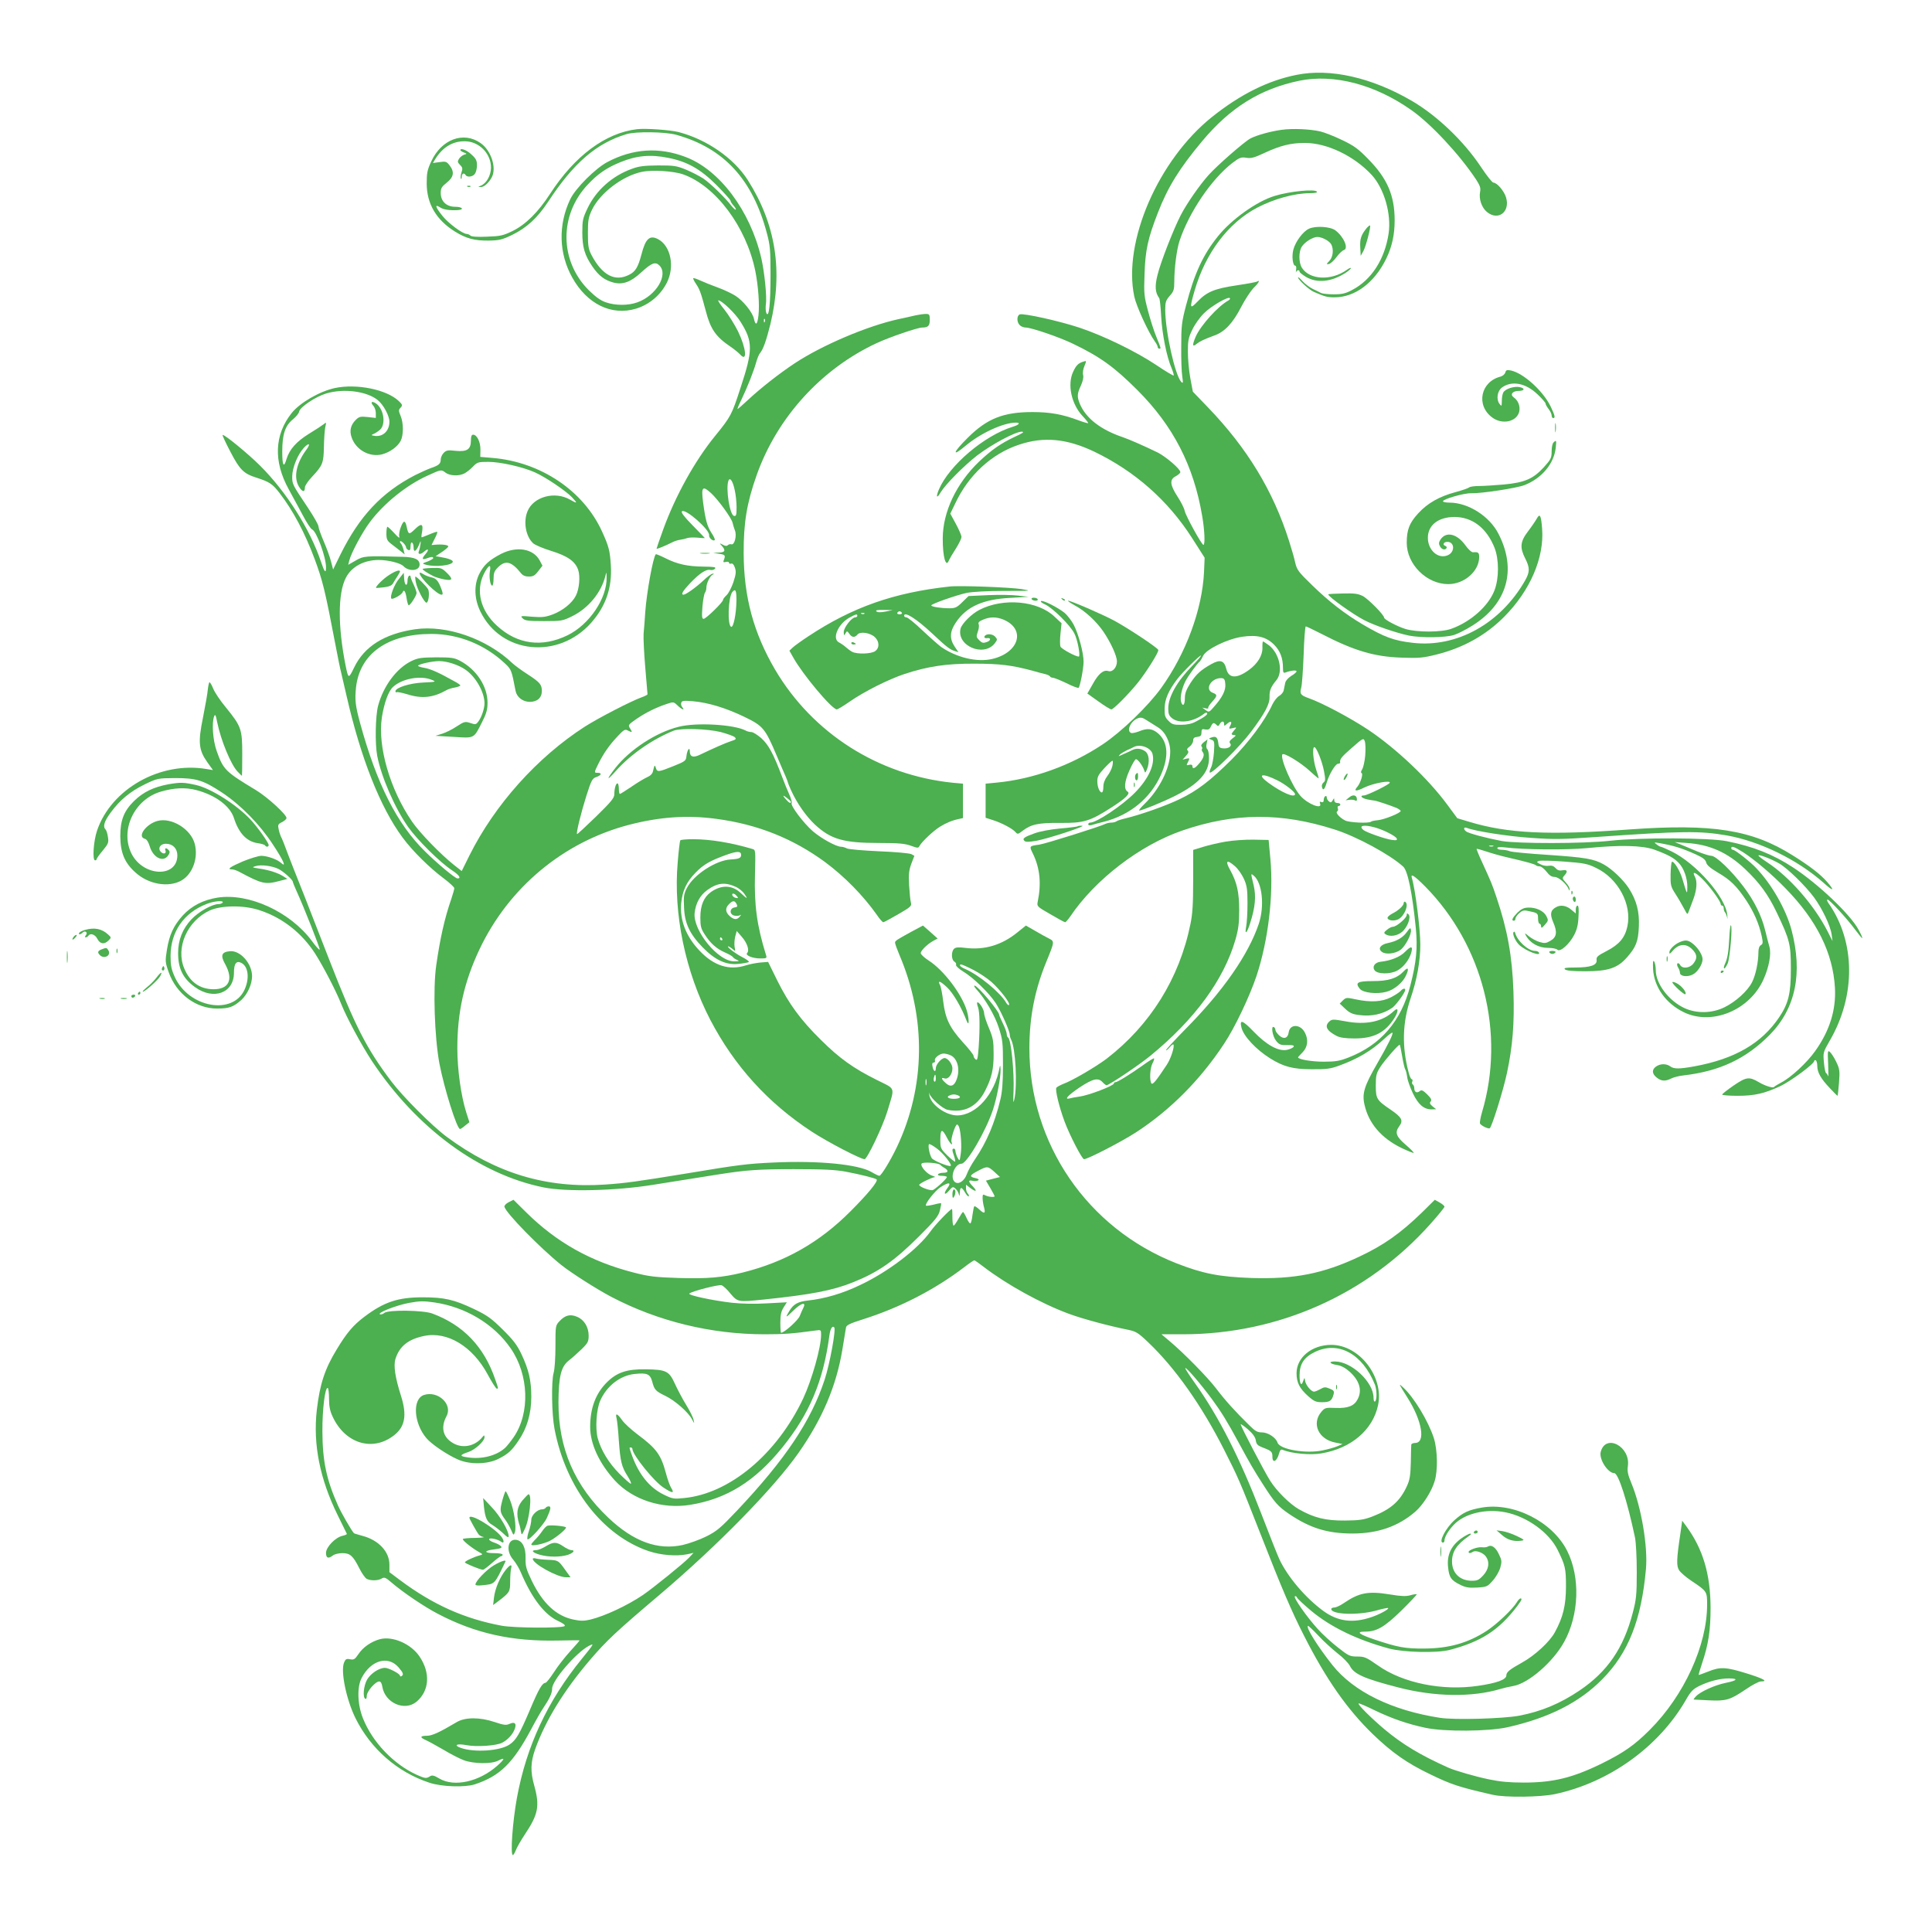 <?xml version="1.0" standalone="no"?>
<!DOCTYPE svg PUBLIC "-//W3C//DTD SVG 20010904//EN"
 "http://www.w3.org/TR/2001/REC-SVG-20010904/DTD/svg10.dtd">
<svg version="1.0" xmlns="http://www.w3.org/2000/svg"
 width="1280pt" height="1280pt" viewBox="0 0 1280 1280"
 preserveAspectRatio="xMidYMid meet">
<g transform="translate(0,1280) scale(0.1,-0.1)"
fill="#4caf50" stroke="none">
<path d="M8590 12304 c-190 -38 -372 -129 -559 -278 -357 -285 -593 -828 -516
-1191 14 -64 90 -231 136 -297 11 -14 19 -31 19 -37 0 -6 5 -11 10 -11 13 0
14 -2 -18 76 -16 38 -41 116 -56 174 -26 97 -28 115 -23 245 5 158 22 235 88
405 67 172 142 293 293 474 186 223 385 347 644 401 228 47 501 -24 742 -194
130 -91 318 -293 428 -458 28 -43 33 -59 28 -84 -9 -47 10 -104 45 -133 74
-62 156 0 127 96 -13 43 -60 98 -84 98 -7 0 -44 46 -81 102 -114 172 -291 341
-458 439 -267 156 -543 218 -765 173z"/>
<path d="M4220 11944 c-209 -25 -412 -176 -576 -429 -78 -120 -161 -203 -249
-246 -62 -30 -80 -34 -168 -37 -63 -3 -103 0 -110 7 -6 6 -17 11 -24 11 -28 0
-123 71 -162 120 -46 58 -53 80 -17 57 23 -16 65 -22 119 -19 45 3 31 22 -17
22 -58 0 -96 36 -96 91 0 32 6 42 40 69 47 37 52 72 18 115 -19 25 -26 27 -66
21 l-44 -6 17 28 c49 77 113 116 192 116 96 1 177 -81 176 -176 -1 -51 -30
-103 -67 -118 -21 -9 -21 -9 0 -9 21 -1 53 28 73 66 32 63 -6 177 -75 225
-113 80 -260 25 -327 -122 -26 -55 -30 -77 -30 -145 0 -134 63 -242 187 -319
74 -46 129 -61 222 -60 72 1 91 6 156 37 98 48 168 112 240 221 168 256 319
387 518 447 61 19 258 16 330 -4 316 -88 507 -296 601 -653 21 -77 24 -113 24
-269 0 -197 -10 -292 -27 -261 -5 10 -7 37 -4 60 8 48 -9 212 -30 305 -73 314
-276 586 -502 671 -175 67 -348 56 -517 -33 -80 -42 -212 -174 -247 -247 -81
-170 -76 -360 14 -520 98 -175 260 -254 422 -205 88 27 162 89 204 172 54 106
26 245 -59 289 -55 28 -82 3 -109 -101 -22 -84 -40 -115 -81 -135 -94 -49
-179 -4 -250 130 -20 39 -24 59 -24 145 0 89 4 106 28 157 54 110 201 222 328
249 68 15 211 6 274 -16 216 -76 419 -347 479 -640 20 -100 29 -225 21 -295
-7 -62 -19 -71 -30 -22 -9 43 -72 120 -122 152 -25 16 -78 41 -117 55 -39 14
-91 35 -115 46 -24 11 -45 18 -48 16 -2 -3 6 -20 19 -39 24 -35 33 -62 64
-178 31 -120 66 -171 164 -237 25 -17 53 -40 64 -52 49 -54 40 42 -15 155 -22
44 -62 108 -89 142 -28 34 -46 62 -41 62 23 0 114 -87 148 -143 82 -131 82
-186 -1 -437 -58 -179 -64 -190 -168 -318 -134 -164 -263 -397 -343 -617 -25
-69 -45 -127 -45 -130 0 -5 56 18 102 41 14 8 39 16 55 18 15 2 36 7 46 11 10
4 40 5 67 3 28 -3 50 -4 50 -3 0 1 -37 39 -81 84 -56 57 -78 86 -71 93 22 22
186 -123 180 -158 -3 -17 27 -43 37 -32 4 3 -6 25 -21 47 -29 45 -40 84 -56
204 -13 102 -4 112 54 59 48 -45 136 -166 142 -197 2 -11 9 -33 15 -49 14 -35
-3 -100 -24 -92 -7 2 -17 0 -23 -6 -7 -7 -17 -6 -33 3 -23 12 -24 11 -6 -8 26
-30 21 -43 -20 -44 l-38 -2 40 -6 c40 -6 43 -10 30 -43 -5 -13 -2 -15 14 -11
12 3 21 1 21 -6 0 -5 6 -8 14 -5 9 3 18 -6 25 -27 9 -27 7 -43 -10 -96 -12
-35 -32 -74 -45 -86 -13 -12 -24 -26 -24 -32 0 -15 -113 -125 -128 -125 -12 0
-13 15 -8 83 4 45 12 86 17 91 5 6 9 21 9 33 0 29 25 79 42 86 10 4 10 6 0 6
-7 1 -36 -20 -63 -46 -48 -45 -115 -93 -131 -93 -19 0 -4 25 44 76 62 65 107
95 134 88 11 -3 25 1 31 8 9 11 -5 13 -75 14 -106 1 -175 16 -254 56 -32 16
-61 28 -63 26 -18 -17 -61 -255 -70 -383 -3 -49 -8 -114 -11 -143 -2 -29 3
-130 11 -224 8 -95 15 -175 15 -178 0 -3 -17 -12 -37 -19 -70 -25 -287 -137
-378 -195 -317 -204 -598 -519 -765 -854 l-51 -103 -52 41 c-88 70 -225 211
-276 285 -147 214 -230 499 -201 692 15 95 43 173 73 201 59 56 184 79 257 48
32 -13 30 -14 -56 -18 -90 -4 -184 -34 -184 -58 0 -6 4 -9 8 -6 5 3 37 -4 71
-14 98 -31 172 -22 262 29 9 5 33 13 53 16 20 4 36 10 36 14 0 3 -19 17 -43
29 -101 57 -155 80 -194 87 -24 4 -43 10 -43 14 0 10 93 31 139 31 55 0 132
-26 178 -59 68 -49 123 -149 123 -221 0 -34 -20 -93 -40 -119 -16 -22 -20 -23
-54 -11 -34 11 -40 10 -89 -22 -28 -19 -72 -41 -97 -49 l-45 -14 120 -7 c140
-9 133 -13 189 98 29 57 36 83 36 129 0 108 -73 219 -182 277 -38 20 -57 23
-158 23 -101 -1 -121 -4 -165 -25 -98 -48 -185 -165 -220 -296 -18 -68 -21
-251 -6 -331 27 -140 117 -347 205 -472 62 -87 210 -234 292 -288 47 -31 61
-53 35 -53 -15 0 -134 99 -214 178 -186 182 -320 446 -430 847 -33 121 -37
157 -28 243 26 222 210 352 499 352 180 0 354 -70 488 -196 42 -40 43 -42 70
-182 8 -41 48 -72 94 -72 50 0 80 27 80 73 -1 42 -12 56 -95 110 -39 25 -84
58 -100 73 -171 163 -437 255 -645 225 -203 -30 -337 -114 -404 -254 -37 -76
-38 -75 -56 12 -52 260 -52 479 1 582 37 74 120 119 218 119 62 0 144 -20 164
-41 36 -38 107 -32 107 10 0 35 -31 50 -115 52 -240 7 -257 6 -309 -25 l-49
-28 7 28 c12 49 85 186 136 254 92 124 243 246 383 309 89 41 91 41 118 20 29
-22 89 -25 127 -5 15 8 40 28 56 45 28 29 34 31 102 31 79 0 230 -34 309 -70
71 -32 204 -122 244 -164 39 -41 37 -45 -11 -17 -101 59 -243 21 -283 -76 -29
-69 -12 -167 37 -212 11 -11 65 -34 120 -51 110 -34 160 -70 179 -127 14 -43
7 -126 -16 -170 -24 -48 -86 -98 -151 -123 -51 -19 -71 -21 -139 -16 -77 7
-79 6 -62 -11 15 -15 36 -18 140 -18 118 0 124 1 189 33 107 53 192 157 219
267 7 29 7 28 8 -10 3 -139 -114 -313 -259 -384 -169 -82 -332 -61 -467 63
-109 99 -143 232 -87 344 30 59 49 69 40 19 -7 -38 2 -97 15 -97 5 0 9 21 9
46 0 37 5 51 29 75 50 50 90 40 153 -39 12 -15 29 -22 52 -22 28 0 40 7 62 36
l28 36 -19 36 c-43 77 -150 95 -254 43 -81 -42 -116 -74 -147 -136 -35 -73
-32 -163 9 -247 137 -281 515 -319 733 -75 98 111 140 233 131 381 -6 97 -13
125 -58 224 -123 271 -407 461 -725 488 l-82 7 1 47 c1 51 -23 100 -48 100
-11 0 -15 -11 -15 -38 0 -59 -25 -76 -100 -69 -52 6 -63 4 -80 -13 -11 -11
-20 -31 -20 -44 0 -28 -12 -39 -65 -57 -22 -8 -69 -29 -105 -47 -222 -115
-369 -272 -495 -527 l-48 -98 -14 53 c-7 29 -29 89 -48 133 -19 44 -35 89 -35
99 0 11 -31 65 -68 121 -107 160 -106 158 -106 212 1 58 37 145 78 189 35 37
46 26 14 -16 -65 -88 -84 -180 -48 -241 23 -38 40 -41 40 -6 0 11 22 44 49 72
69 74 75 89 77 197 1 52 5 111 9 130 8 34 7 34 -11 19 -10 -8 -54 -37 -97 -63
-84 -52 -129 -103 -149 -168 -18 -61 -28 -44 -28 50 0 114 19 172 71 214 21
17 39 40 41 51 4 29 109 99 179 120 116 35 270 15 342 -44 38 -31 77 -104 77
-143 0 -60 -42 -101 -96 -94 -26 4 -27 5 -9 13 11 4 30 17 43 28 41 38 24 142
-30 176 -26 16 -35 6 -15 -17 10 -10 17 -33 17 -50 l0 -31 -54 6 c-49 5 -57 3
-80 -20 -33 -33 -42 -72 -26 -116 29 -83 120 -132 202 -111 52 14 103 51 123
90 19 38 19 118 -1 165 -14 34 -14 39 0 54 14 16 13 20 -12 44 -80 76 -278
117 -424 86 -101 -22 -231 -97 -286 -166 -114 -144 -121 -319 -20 -503 23 -41
63 -117 91 -168 27 -52 56 -96 64 -99 30 -12 93 -183 93 -252 0 -44 -11 -31
-34 39 -72 214 -229 462 -403 635 -78 78 -240 211 -248 203 -3 -2 21 -53 52
-112 62 -119 87 -144 173 -171 86 -28 106 -41 154 -104 87 -113 165 -259 230
-433 54 -146 69 -205 140 -578 14 -74 30 -153 36 -175 5 -22 21 -92 36 -155
94 -413 224 -741 372 -940 65 -88 179 -201 275 -272 37 -28 67 -56 67 -63 0
-6 -9 -38 -20 -71 -44 -126 -74 -259 -100 -441 -22 -154 -11 -474 21 -648 32
-167 116 -435 137 -435 4 0 19 10 34 23 l28 22 -21 65 c-35 112 -59 284 -59
425 0 240 45 440 147 656 194 409 555 710 989 824 204 53 386 66 579 40 273
-36 508 -130 722 -287 129 -96 251 -220 343 -350 18 -27 37 -48 42 -48 5 0 49
24 99 53 83 48 90 54 84 77 -4 14 -9 66 -12 115 -4 74 -1 99 15 143 l20 52
-20 11 c-11 6 -107 15 -214 19 -106 5 -202 13 -213 19 -11 6 -28 11 -38 11
-32 0 -131 54 -188 103 -61 53 -150 171 -140 186 3 6 -4 32 -16 58 -12 26 -33
77 -46 113 -60 159 -91 216 -141 261 -25 21 -53 39 -64 39 -11 0 -28 4 -38 10
-76 40 -325 55 -443 25 -150 -37 -324 -151 -420 -273 -62 -80 -60 -91 4 -19
97 109 241 209 382 266 46 18 222 13 312 -9 44 -12 86 -27 93 -34 12 -12 8
-16 -24 -26 -37 -12 -121 -49 -208 -91 -44 -21 -66 -13 -66 24 0 33 -18 7 -22
-32 -3 -31 -7 -35 -87 -67 -100 -40 -107 -41 -116 -11 -7 23 -9 19 -19 -23 -3
-16 -17 -30 -38 -39 -18 -8 -65 -36 -104 -63 -39 -26 -73 -48 -77 -48 -4 0 -7
16 -7 35 0 19 -4 35 -9 35 -11 0 -21 -35 -21 -73 0 -24 -23 -51 -122 -148 -67
-65 -123 -117 -125 -115 -7 6 27 143 62 254 33 103 39 115 66 124 33 11 39 28
9 28 -25 0 -25 0 6 63 35 69 72 122 127 180 39 42 48 47 65 38 31 -16 34 -14
17 12 -15 23 -14 25 42 64 62 42 126 74 200 99 45 15 46 15 72 -10 29 -28 52
-36 31 -11 -7 8 -10 22 -6 30 4 13 18 14 78 9 101 -9 216 -44 339 -103 124
-60 138 -76 213 -253 24 -56 44 -104 61 -142 8 -19 15 -37 15 -40 0 -3 10 -28
22 -54 40 -87 99 -170 157 -225 106 -98 189 -122 426 -122 129 0 170 -4 209
-18 48 -17 50 -17 59 0 15 27 92 100 135 126 40 25 81 42 125 51 l27 6 0 114
0 114 -67 6 c-493 50 -928 327 -1177 748 -143 244 -208 482 -209 773 -1 200
21 333 85 514 135 384 430 708 797 878 83 39 271 103 301 103 39 0 50 11 50
51 0 35 -3 39 -26 39 -14 0 -44 -4 -67 -9 -23 -6 -76 -17 -117 -26 -207 -46
-503 -172 -685 -292 -104 -69 -224 -163 -312 -245 -34 -32 -64 -58 -67 -58 -2
0 9 28 26 62 39 81 83 192 98 248 7 25 18 52 25 60 21 24 42 84 69 192 85 353
36 664 -151 957 -93 144 -270 267 -457 316 -55 14 -219 26 -276 19z m208 -190
c126 -25 213 -74 320 -181 50 -51 92 -97 92 -103 0 -6 9 -20 20 -32 11 -12 17
-24 15 -27 -3 -2 -15 8 -28 24 -39 52 -140 150 -187 182 -25 16 -76 43 -115
59 -63 26 -81 28 -185 28 -93 -1 -127 -5 -175 -23 -129 -47 -235 -141 -292
-260 -32 -67 -35 -81 -35 -160 0 -99 15 -151 67 -227 42 -61 80 -90 139 -106
62 -16 115 3 185 68 69 63 93 72 120 45 61 -61 -22 -200 -146 -244 -61 -22
-145 -22 -209 0 -35 12 -67 35 -115 82 -192 194 -195 495 -6 697 66 71 127
113 216 149 109 45 202 53 319 29z m639 -1086 c-3 -8 -6 -5 -6 6 -1 11 2 17 5
13 3 -3 4 -12 1 -19z m-199 -1116 c7 -30 12 -81 12 -113 0 -52 -3 -60 -17 -57
-28 5 -56 182 -37 233 10 26 29 -1 42 -63z m11 -734 c-1 -83 -19 -174 -34
-171 -27 6 -21 196 7 231 21 25 28 10 27 -60z m361 -1330 c0 -14 -12 -8 -31
14 -11 11 -19 23 -19 25 0 7 49 -32 50 -39z"/>
<path d="M8492 11940 c-74 -10 -164 -35 -207 -57 -40 -21 -220 -178 -279 -244
-59 -66 -143 -187 -183 -264 -47 -91 -133 -310 -154 -396 -19 -75 -16 -117 11
-154 4 -5 10 -60 13 -120 6 -115 36 -268 69 -344 10 -24 16 -46 14 -49 -3 -2
-54 28 -113 68 -136 91 -352 196 -511 249 -136 45 -371 97 -396 88 -20 -8 -21
-51 0 -71 8 -9 26 -16 39 -16 37 0 222 -63 315 -108 180 -87 272 -153 426
-307 237 -237 373 -501 429 -835 16 -92 20 -190 8 -190 -12 1 -117 192 -124
225 -3 17 -24 59 -47 94 -51 79 -55 114 -12 136 17 9 30 21 30 27 0 21 -95
102 -150 130 -95 46 -184 85 -230 101 -148 50 -246 126 -286 222 -19 46 -18
67 7 120 13 29 19 54 15 70 -4 14 0 41 9 61 14 35 14 35 -8 28 -33 -10 -48
-25 -68 -69 -38 -83 -11 -211 62 -290 22 -23 39 -45 39 -48 0 -3 -29 5 -64 18
-106 40 -190 55 -306 55 -192 0 -301 -43 -429 -171 -100 -99 -107 -131 -12
-51 99 83 250 152 331 152 34 0 22 -15 -22 -28 -187 -58 -419 -255 -487 -414
-22 -52 -15 -65 11 -20 32 53 153 175 240 243 98 75 255 159 297 159 20 -1 9
-9 -46 -34 -95 -45 -153 -86 -237 -165 -150 -144 -239 -332 -240 -506 -1 -124
21 -201 41 -147 4 9 24 44 45 76 21 33 38 68 38 79 0 10 -17 49 -37 86 l-37
68 32 66 c88 189 242 331 424 391 164 55 316 40 497 -46 270 -130 489 -323
649 -573 l83 -130 -4 -95 c-12 -248 -119 -538 -283 -767 -88 -122 -264 -292
-389 -375 -210 -140 -461 -230 -702 -253 l-73 -7 0 -113 0 -113 53 -17 c58
-19 127 -56 146 -79 12 -14 17 -13 45 9 58 44 104 54 248 53 159 -2 200 11
346 105 90 58 122 90 103 102 -26 15 -22 65 11 139 18 42 38 76 44 76 13 0 46
-45 55 -75 6 -18 7 -17 18 8 20 50 14 103 -14 121 -27 18 -57 20 -83 7 -9 -5
-30 -15 -47 -22 -16 -7 -34 -15 -40 -18 -5 -2 -3 2 5 10 8 8 29 20 45 28 17 7
38 17 47 22 43 22 114 -5 124 -47 17 -68 -26 -163 -116 -255 -84 -85 -254
-199 -297 -199 -7 0 -13 -5 -13 -11 0 -7 9 -9 23 -5 12 4 49 14 82 22 171 44
305 154 375 307 55 122 49 219 -15 276 -40 35 -73 39 -130 15 -21 -8 -44 -13
-51 -10 -33 13 -3 79 44 97 20 8 32 5 61 -14 20 -13 53 -34 73 -46 48 -29 83
-98 81 -166 -2 -105 -71 -245 -170 -341 -25 -24 -41 -44 -35 -44 18 0 155 56
235 96 159 80 227 155 227 250 0 29 -5 56 -11 60 -6 4 -9 19 -5 36 l6 29 -24
-18 c-15 -12 -21 -22 -15 -29 5 -6 6 -14 2 -17 -3 -4 0 -13 6 -21 14 -17 3
-45 -32 -83 -23 -26 -37 -29 -37 -9 0 9 -7 12 -21 9 -19 -5 -20 -4 -10 15 15
29 14 31 -11 25 l-23 -6 22 25 c16 17 20 27 12 35 -8 8 -4 15 13 27 12 9 23
27 23 39 0 17 7 23 28 25 21 3 27 8 27 29 0 22 4 25 26 20 20 -3 28 1 36 19
13 27 19 29 37 12 10 -11 14 -10 22 5 13 22 29 22 29 0 0 -14 2 -14 20 2 25
22 36 14 20 -14 -10 -20 -9 -21 17 -15 27 7 28 6 11 -13 -10 -11 -18 -23 -18
-26 0 -4 8 -7 18 -7 13 -1 11 -5 -11 -21 -20 -16 -25 -24 -17 -34 15 -18 -12
-37 -47 -33 -23 2 -29 9 -31 33 -5 39 -15 49 -43 40 -23 -8 -23 -8 -3 -16 20
-7 21 -13 17 -81 -3 -40 -11 -86 -19 -102 -8 -16 -12 -31 -9 -34 13 -13 199
170 276 273 90 121 122 181 120 228 -1 42 9 67 45 110 47 56 21 177 -48 231
-19 14 -37 26 -40 26 -3 0 -5 -19 -4 -42 1 -51 -32 -105 -90 -147 -81 -59
-133 -56 -149 6 -14 58 -41 66 -100 33 -69 -39 -98 -65 -137 -124 -29 -46 -38
-69 -38 -103 0 -44 -14 -58 -25 -23 -8 27 4 87 28 135 17 35 79 120 98 135 3
3 12 18 20 35 20 43 159 111 257 126 100 15 161 0 213 -52 40 -40 59 -89 59
-153 0 -32 3 -37 18 -31 35 13 72 17 72 7 0 -5 -16 -19 -35 -30 -20 -13 -37
-31 -40 -46 -3 -15 -7 -36 -10 -49 -2 -13 -16 -29 -29 -37 -14 -7 -35 -34 -47
-59 -48 -105 -154 -247 -268 -362 -143 -142 -229 -208 -346 -264 -92 -44 -256
-102 -355 -126 -30 -7 -59 -16 -64 -21 -6 -4 -20 -8 -33 -8 -13 0 -31 -4 -41
-9 -35 -18 -398 -132 -437 -137 -67 -9 -67 -9 -41 -61 46 -96 56 -197 31 -318
-6 -29 -4 -32 84 -82 49 -29 93 -53 98 -53 4 0 19 17 33 37 165 246 464 475
745 571 343 118 654 120 1008 6 145 -46 368 -167 454 -246 30 -28 60 -174 83
-406 13 -130 4 -226 -36 -381 -61 -237 -196 -394 -409 -477 -58 -23 -86 -28
-165 -28 -79 0 -170 15 -170 29 0 2 14 17 30 33 34 35 40 84 15 131 -29 57
-99 58 -107 2 -5 -40 -33 -49 -63 -21 -14 13 -25 29 -25 36 0 7 -4 16 -10 19
-21 13 -10 -60 14 -90 21 -26 30 -30 75 -29 40 0 48 -2 40 -13 -6 -7 -26 -15
-44 -19 -56 -10 -133 32 -219 121 -74 77 -95 84 -81 27 14 -57 96 -145 190
-204 88 -55 151 -72 275 -72 97 -1 125 3 180 23 127 46 217 100 303 180 26 24
49 42 52 39 7 -7 -27 -76 -100 -203 -86 -149 -102 -199 -85 -273 27 -124 112
-223 246 -288 42 -20 77 -34 80 -32 2 3 -21 26 -51 52 -66 56 -75 83 -45 124
29 39 18 59 -58 111 -91 62 -97 71 -97 160 0 67 4 81 30 122 29 45 124 154
129 147 2 -2 9 -37 16 -78 7 -41 16 -79 20 -85 4 -5 10 -28 13 -50 2 -22 20
-71 38 -109 36 -75 73 -106 124 -106 l30 1 -24 19 c-18 15 -21 23 -12 33 8 10
2 21 -24 47 -28 27 -37 31 -49 21 -19 -16 -36 -6 -36 19 0 10 -4 21 -10 25 -5
3 -7 12 -3 20 3 8 1 15 -4 15 -5 0 -14 19 -20 43 -46 173 -42 331 13 494 41
119 64 247 64 353 0 107 -34 372 -56 443 -10 33 16 16 87 -55 386 -391 533
-975 378 -1496 -10 -34 -16 -68 -14 -75 6 -14 55 -38 65 -32 14 9 90 252 114
366 38 178 50 330 43 539 -8 236 -40 412 -114 630 -28 83 -33 95 -92 224 -23
49 -40 91 -38 92 2 2 30 -6 63 -17 32 -11 95 -29 139 -39 134 -31 183 -45 191
-53 4 -4 15 -7 25 -7 10 0 30 -16 45 -35 19 -25 34 -35 54 -35 26 0 79 -46 93
-81 5 -12 6 -12 6 1 1 8 -11 28 -25 43 -24 26 -25 30 -10 46 25 27 20 41 -12
35 -20 -4 -33 0 -46 15 -13 14 -26 18 -45 15 -14 -3 -39 1 -55 10 -26 13 -28
16 -11 22 10 4 85 2 166 -4 133 -10 156 -14 213 -42 146 -69 239 -242 208
-387 -16 -75 -53 -120 -138 -164 -60 -31 -69 -39 -66 -60 4 -34 -41 -49 -143
-49 -63 0 -76 -3 -67 -12 9 -9 51 -13 135 -13 150 0 214 21 276 92 60 68 75
106 79 206 4 97 -15 171 -66 251 -34 54 -111 128 -165 158 -68 38 -121 47
-368 64 -126 8 -241 19 -255 24 -14 6 -39 10 -55 10 -16 0 -29 5 -29 11 0 7
16 9 48 5 126 -16 413 -18 547 -5 219 22 366 18 445 -10 90 -33 131 -55 162
-88 35 -36 58 -103 57 -162 -1 -51 -1 -50 -34 60 -17 55 -58 120 -69 108 -3
-3 -7 -40 -8 -82 -1 -71 1 -81 32 -129 19 -29 44 -73 57 -97 22 -42 23 -43 31
-20 5 13 19 50 31 82 23 63 27 117 10 149 -20 37 1 32 47 -13 47 -45 124 -150
124 -168 0 -6 5 -11 10 -11 6 0 10 -8 10 -18 0 -10 4 -22 9 -27 5 -6 11 -21
14 -35 2 -14 3 -7 1 16 -10 119 -206 344 -371 424 -34 16 -65 30 -70 30 -4 0
-17 7 -28 16 -18 13 -17 14 15 9 98 -17 150 -33 246 -76 46 -21 63 -34 68 -53
4 -18 27 -37 77 -67 84 -49 125 -89 190 -187 50 -77 83 -152 101 -235 9 -43 8
-51 -6 -59 -10 -6 -16 -22 -16 -46 0 -65 -18 -152 -42 -199 -29 -58 -108 -130
-184 -167 -82 -40 -184 -42 -264 -5 -105 49 -190 162 -190 251 0 24 -5 50 -11
58 -7 11 -9 -3 -7 -50 7 -119 83 -227 203 -286 187 -91 438 13 529 218 37 83
52 168 39 215 -6 21 -19 70 -28 108 -23 96 -73 198 -144 291 -78 104 -182 204
-213 204 -12 0 -54 13 -93 29 -38 16 -88 37 -110 46 l-40 16 81 -6 c151 -10
270 -63 386 -173 94 -89 153 -169 209 -287 87 -182 94 -211 94 -375 0 -162
-16 -228 -77 -319 -117 -174 -295 -277 -563 -326 -100 -18 -135 -18 -159 0
-26 19 -66 19 -94 -1 -29 -20 -28 -48 4 -73 31 -25 58 -26 97 -6 16 8 52 17
80 20 242 28 416 111 573 270 171 175 219 408 143 695 -36 134 -130 300 -233
408 -39 42 -141 122 -155 122 -6 0 -11 5 -11 10 0 18 19 11 78 -26 78 -50 191
-146 283 -241 206 -211 313 -427 326 -658 8 -146 -35 -285 -132 -420 -53 -75
-160 -174 -222 -206 -24 -13 -46 -26 -49 -30 -6 -10 -58 6 -99 30 -66 39 -84
37 -168 -20 -42 -29 -77 -56 -77 -61 0 -4 45 -8 101 -8 114 0 178 15 284 64
71 34 225 148 225 167 0 5 5 7 10 4 6 -3 10 -21 10 -38 0 -42 24 -84 83 -146
26 -28 49 -51 51 -51 2 0 6 39 10 87 6 80 4 91 -19 139 -14 29 -33 58 -42 65
-14 12 -15 5 -11 -81 2 -52 2 -88 0 -80 -3 8 -9 18 -14 21 -5 3 -11 35 -14 70
-6 64 -6 67 39 145 174 299 170 658 -10 912 -8 12 -11 22 -5 22 13 0 131 -128
185 -202 23 -31 43 -55 45 -53 2 2 -9 27 -25 56 -55 102 -266 302 -432 411
-134 88 -266 140 -441 175 -114 23 -572 25 -770 3 -176 -20 -615 -20 -720 -2
-101 19 -222 51 -237 64 -19 15 -16 31 5 23 55 -22 273 -56 424 -66 152 -11
208 -10 424 5 582 41 695 42 875 11 219 -39 469 -161 642 -315 64 -58 75 -54
23 6 -43 50 -115 106 -229 177 -270 170 -531 211 -1077 172 -538 -40 -810 -27
-1065 50 l-80 24 -65 88 c-127 173 -340 374 -525 498 -119 79 -307 179 -396
210 -53 19 -59 29 -48 69 5 17 12 115 16 219 3 103 10 187 14 187 4 0 50 -22
101 -48 218 -113 352 -153 533 -159 115 -4 142 -2 230 20 178 44 329 128 451
251 171 172 266 391 251 583 -7 90 -15 105 -36 66 -9 -16 -35 -54 -58 -84 -51
-67 -55 -106 -18 -179 32 -63 31 -90 -2 -148 -163 -284 -451 -444 -742 -411
-126 14 -190 38 -333 122 -118 70 -223 151 -334 259 -92 89 -102 103 -113 151
-6 29 -25 94 -41 144 -105 331 -277 614 -536 883 l-101 105 -17 90 c-9 50 -16
128 -16 175 0 73 4 94 29 145 15 33 50 82 77 109 48 48 160 113 172 101 4 -4
-1 -11 -10 -16 -69 -38 -182 -164 -215 -237 -25 -58 -24 -74 4 -51 21 17 50
31 118 56 69 24 124 83 179 191 26 50 63 105 81 124 33 31 47 57 24 43 -5 -4
-65 -15 -133 -25 -148 -22 -200 -43 -260 -106 -54 -56 -56 -49 -21 72 72 248
223 448 414 548 113 59 249 96 349 96 33 0 51 4 47 10 -12 19 -179 3 -280 -28
-119 -36 -287 -156 -377 -269 -99 -123 -155 -246 -210 -456 -29 -110 -32 -137
-32 -272 -1 -82 2 -172 7 -200 6 -43 5 -47 -7 -35 -41 44 -105 331 -106 476 0
53 4 64 30 94 26 29 30 41 30 94 0 90 16 214 35 271 64 191 212 408 348 514
49 37 59 41 93 36 32 -6 54 0 124 33 104 48 173 65 265 65 147 0 326 -86 443
-212 83 -91 131 -259 112 -388 -26 -172 -114 -308 -243 -375 -41 -22 -66 -28
-120 -28 -37 0 -75 4 -85 9 -9 5 -34 17 -55 27 -22 11 -52 34 -68 52 -16 18
-29 29 -29 24 0 -15 74 -83 105 -96 74 -32 89 -36 136 -36 136 0 265 96 343
256 38 78 56 158 56 254 0 165 -49 278 -175 406 -67 69 -95 89 -175 127 -52
25 -116 50 -142 56 -69 16 -183 21 -256 11z m-591 -3549 c-103 -105 -161 -208
-161 -285 0 -36 5 -48 26 -65 48 -38 144 -23 212 31 7 6 15 8 19 4 8 -8 -18
-28 -73 -56 -27 -15 -60 -22 -98 -22 -50 -1 -62 3 -84 26 -23 23 -27 34 -26
84 1 59 25 115 83 192 33 44 152 162 158 157 2 -3 -23 -32 -56 -66z m217 -123
c4 -42 -20 -89 -76 -152 -31 -36 -33 -36 -55 -20 l-22 16 23 -5 c12 -3 20 -2
17 3 -3 4 9 22 25 40 36 39 37 48 5 60 -58 22 -9 102 60 97 16 -2 21 -10 23
-39z m927 -473 c-3 -38 -13 -80 -20 -92 -9 -13 -10 -23 -4 -25 12 -4 -7 -65
-27 -89 -28 -32 -12 -35 46 -6 61 29 179 50 167 30 -9 -14 -150 -83 -170 -83
-31 0 -17 -18 21 -26 20 -4 42 -8 47 -8 11 0 104 -31 148 -49 15 -7 27 -16 27
-20 0 -13 -108 -57 -151 -61 -22 -2 -42 -6 -46 -10 -12 -12 -144 -6 -171 8
-37 19 -66 52 -53 60 6 4 8 13 4 21 -3 8 0 15 6 15 6 0 11 5 11 10 0 6 -9 10
-20 10 -12 0 -20 7 -20 18 -1 16 -1 16 -11 -1 -8 -14 -14 -16 -25 -6 -8 6 -14
18 -14 26 0 8 -4 11 -10 8 -5 -3 -10 -15 -10 -25 0 -13 -5 -17 -15 -14 -11 5
-13 2 -9 -10 16 -42 -83 -3 -131 52 -54 62 -135 248 -119 274 9 14 120 -53
181 -109 31 -29 58 -51 59 -50 2 1 -6 29 -17 61 -19 60 -26 146 -11 146 14 0
52 -95 64 -160 10 -53 10 -64 -3 -74 -8 -6 -13 -19 -11 -28 6 -30 18 -20 31
25 17 58 59 127 76 127 8 0 14 3 14 8 -4 22 8 37 78 98 74 65 77 66 85 43 5
-13 6 -55 3 -94z m-1675 -69 c-4 -19 -19 -49 -34 -68 -17 -23 -26 -47 -26 -71
0 -21 -4 -37 -10 -37 -15 0 -30 36 -30 75 0 29 9 45 46 85 26 28 50 50 54 50
4 0 4 -15 0 -34z m1095 -97 c50 -25 115 -76 115 -90 0 -28 -87 9 -177 75 -79
58 -42 67 62 15z m640 -310 c58 -15 143 -58 149 -75 4 -11 -3 -13 -37 -8 -47
8 -164 49 -184 65 -34 29 1 37 72 18z m788 -126 c-7 -2 -19 -2 -25 0 -7 3 -2
5 12 5 14 0 19 -2 13 -5z m1895 -114 c54 -31 172 -146 230 -224 55 -75 109
-188 117 -246 l6 -44 -33 65 c-89 174 -253 361 -400 457 -32 21 -58 41 -58 45
0 10 84 -22 138 -53z"/>
<path d="M8911 7659 c-7 -12 -10 -23 -8 -26 3 -3 11 5 17 17 15 28 8 35 -9 9z"/>
<path d="M8940 7518 l-25 -20 25 3 c14 2 31 0 38 -4 7 -5 12 -3 12 6 0 29 -24
36 -50 15z"/>
<path d="M3050 11805 c0 -3 10 -10 23 -15 22 -9 22 -9 2 -15 -12 -4 -27 -16
-34 -27 -11 -18 -10 -23 7 -41 17 -16 18 -25 10 -48 -5 -16 -8 -34 -5 -41 3
-7 6 -3 6 10 1 23 15 30 26 12 10 -16 47 -12 61 8 7 9 14 34 14 56 0 32 -6 45
-36 72 -30 29 -74 46 -74 29z"/>
<path d="M3098 11563 c7 -3 16 -2 19 1 4 3 -2 6 -13 5 -11 0 -14 -3 -6 -6z"/>
<path d="M9058 11293 c-40 -48 -49 -74 -46 -131 l3 -57 18 32 c17 32 51 162
44 169 -2 2 -10 -4 -19 -13z"/>
<path d="M8673 11285 c-40 -18 -89 -84 -104 -138 -12 -44 -4 -107 12 -107 6 0
9 -12 6 -27 -2 -16 -2 -22 0 -15 5 14 23 16 23 2 0 -5 20 -21 43 -35 74 -43
169 -33 263 28 18 12 34 26 34 30 0 5 -12 0 -27 -11 -103 -73 -245 -67 -297
13 -22 34 -23 108 -1 141 20 31 73 64 103 64 31 0 79 -26 92 -49 17 -33 12
-83 -12 -109 -22 -23 -22 -24 -3 -21 10 2 33 23 50 46 16 22 38 43 48 46 34
10 0 89 -56 131 -34 25 -129 31 -174 11z"/>
<path d="M9973 10332 c-3 -11 -17 -23 -31 -27 -132 -33 -165 -189 -57 -270 68
-52 167 -29 181 41 6 35 -8 71 -38 92 -25 18 -7 42 33 42 39 0 45 17 9 25 -38
8 -97 -11 -110 -35 -6 -10 -10 -36 -10 -57 -1 -36 -1 -37 -16 -18 -22 30 -14
84 16 107 65 48 157 31 236 -44 30 -28 54 -56 54 -62 0 -6 9 -22 20 -36 11
-14 20 -33 20 -42 0 -10 5 -18 10 -18 16 0 12 17 -17 78 -51 103 -178 218
-261 237 -28 6 -34 4 -39 -13z"/>
<path d="M10303 9965 c0 -27 2 -38 4 -22 2 15 2 37 0 50 -2 12 -4 0 -4 -28z"/>
<path d="M10292 9868 c-7 -7 -12 -33 -12 -59 0 -43 -5 -53 -52 -105 -71 -77
-126 -101 -265 -114 -60 -5 -133 -10 -164 -10 -30 0 -59 -4 -65 -9 -5 -5 -45
-19 -89 -31 -109 -29 -186 -73 -248 -140 -59 -64 -77 -109 -77 -196 0 -143
132 -274 275 -274 107 0 205 86 205 180 0 29 -7 34 -41 31 -9 -1 -32 20 -51
47 -55 76 -127 93 -164 38 -12 -19 -13 -29 -4 -45 11 -22 35 -28 44 -12 3 5
-1 12 -10 15 -19 7 -9 26 15 26 50 0 51 -69 2 -89 -63 -27 -131 34 -131 116 0
83 68 137 175 138 119 0 214 -72 267 -205 30 -77 30 -203 -1 -282 -40 -104
-159 -209 -286 -254 -66 -24 -228 -24 -304 -1 -57 18 -141 63 -141 75 0 18
-105 124 -141 143 -32 16 -56 19 -134 17 -52 -1 -95 -3 -95 -6 0 -15 166 -134
241 -172 68 -35 212 -84 294 -101 82 -16 239 -14 298 4 26 8 80 36 120 61 233
145 298 370 175 609 -59 117 -201 207 -325 207 -24 0 -43 4 -43 9 0 14 137 54
185 53 70 -2 304 34 355 54 113 44 195 140 207 246 6 51 4 55 -15 36z"/>
<path d="M2656 9309 c-9 -23 -14 -51 -11 -63 5 -15 -5 -9 -33 22 -21 23 -42
42 -45 42 -4 0 -7 -20 -7 -44 0 -38 5 -48 30 -68 17 -13 44 -34 61 -47 l30
-24 -7 29 c-4 16 -11 33 -15 39 -18 19 -8 28 11 10 11 -10 20 -24 20 -30 0 -7
7 -15 15 -19 11 -4 15 2 15 25 0 18 4 28 10 24 6 -3 10 -17 10 -31 0 -42 21
-26 44 36 3 8 4 2 2 -15 -2 -16 -7 -38 -11 -47 -9 -23 12 -24 37 -1 26 23 32
11 8 -17 -27 -31 -25 -41 6 -30 31 12 44 13 44 2 0 -4 -17 -14 -37 -22 -37
-13 -37 -14 -13 -21 62 -18 180 -5 180 20 0 10 -30 22 -79 30 l-35 6 42 28
c23 15 42 32 42 37 0 10 -42 15 -88 11 l-23 -2 21 42 c12 22 19 43 17 45 -2 3
-25 -5 -51 -16 -26 -11 -50 -20 -52 -20 -3 0 -2 15 2 34 10 56 -4 62 -46 21
-40 -39 -44 -38 -55 12 -10 48 -21 48 -39 2z"/>
<path d="M4643 9133 c15 -2 39 -2 55 0 15 2 2 4 -28 4 -30 0 -43 -2 -27 -4z"/>
<path d="M2800 9030 c0 -6 33 -28 71 -47 14 -7 47 -17 73 -22 56 -10 60 2 13
47 -30 29 -37 31 -95 29 -34 -1 -62 -4 -62 -7z"/>
<path d="M2579 8991 c-39 -24 -95 -80 -87 -86 2 -1 25 1 52 4 34 4 52 12 60
26 6 11 19 32 29 47 9 14 17 29 17 32 0 13 -29 4 -71 -23z"/>
<path d="M2780 9003 c0 -29 116 -143 145 -143 10 0 10 7 1 33 -21 58 -35 75
-68 82 -18 4 -43 14 -55 22 -13 9 -23 11 -23 6z"/>
<path d="M2644 8966 c-31 -36 -63 -120 -51 -132 8 -8 67 25 74 41 9 24 20 8
27 -40 4 -25 10 -45 14 -45 11 0 52 65 52 81 0 8 -9 34 -20 57 -11 22 -20 46
-20 52 0 6 -4 8 -10 5 -5 -3 -10 -17 -10 -30 0 -43 -19 -37 -22 7 l-3 43 -31
-39z"/>
<path d="M2755 8943 c7 -43 58 -139 71 -136 14 3 21 66 11 88 -10 19 -75 85
-85 85 -2 0 -1 -17 3 -37z"/>
<path d="M6290 8914 c-367 -40 -643 -137 -932 -328 -46 -30 -93 -64 -106 -76
l-22 -21 26 -46 c63 -113 256 -343 288 -343 6 0 46 24 89 54 92 64 253 145
358 180 154 51 279 70 464 69 170 0 250 -10 390 -48 33 -10 70 -19 83 -22 12
-3 25 -9 28 -14 3 -5 11 -9 19 -9 8 0 48 -16 90 -36 41 -21 78 -34 81 -31 10
10 33 129 33 172 1 58 -35 189 -66 247 -15 28 -42 62 -59 77 -45 36 -139 84
-156 79 -7 -3 4 -13 27 -23 51 -24 166 -138 193 -192 21 -39 42 -153 29 -153
-22 0 -115 51 -121 66 -4 10 -4 49 0 86 l7 69 -46 43 c-110 106 -339 127 -497
46 -52 -26 -118 -92 -126 -125 -28 -113 152 -191 226 -98 19 25 19 27 3 45
-19 21 -64 21 -71 0 -2 -7 4 -11 15 -10 30 5 30 -16 0 -26 -23 -8 -31 -6 -49
12 -20 20 -21 25 -10 56 7 18 10 41 6 50 -5 12 3 20 30 31 45 19 87 19 134 0
150 -63 105 -219 -75 -261 -100 -23 -235 9 -338 80 -16 12 -71 60 -122 108
-51 49 -99 88 -108 88 -8 0 -15 5 -15 10 0 32 80 -18 186 -117 98 -92 118
-107 152 -117 l22 -7 -25 37 c-35 52 -33 100 8 160 70 105 180 154 362 163
l120 7 -70 8 c-38 5 -128 6 -199 3 l-129 -6 -41 -40 c-36 -36 -48 -41 -86 -41
-56 0 -120 10 -120 19 0 10 166 68 235 83 36 7 136 13 249 13 181 0 185 0 115
12 -75 12 -415 25 -479 17z m-424 -166 c-33 -6 -52 -6 -60 2 -7 7 8 10 50 9
l59 -1 -49 -10z m109 -8 c3 -5 -3 -10 -15 -10 -12 0 -18 5 -15 10 3 6 10 10
15 10 5 0 12 -4 15 -10z m-248 -6 c-3 -3 -12 -4 -19 -1 -8 3 -5 6 6 6 11 1 17
-2 13 -5z m-47 -14 c0 -5 -6 -10 -14 -10 -23 0 -76 -68 -76 -98 1 -24 2 -25
11 -9 10 18 12 18 26 -2 17 -25 36 -27 54 -5 18 22 84 12 115 -17 31 -29 32
-72 2 -93 -26 -19 -119 -21 -151 -5 -12 6 -32 21 -44 32 -12 11 -33 25 -45 31
-47 25 -6 121 68 163 45 25 54 27 54 13z"/>
<path d="M5640 8540 c0 -6 7 -10 15 -10 8 0 15 2 15 4 0 2 -7 6 -15 10 -8 3
-15 1 -15 -4z"/>
<path d="M6835 8830 c3 -5 15 -10 26 -10 11 0 17 5 14 10 -3 6 -15 10 -26 10
-11 0 -17 -4 -14 -10z"/>
<path d="M7037 8829 c7 -7 15 -10 18 -7 3 3 -2 9 -12 12 -14 6 -15 5 -6 -5z"/>
<path d="M7124 8787 c65 -35 138 -102 185 -170 50 -73 91 -163 91 -199 0 -40
-29 -73 -57 -64 -32 10 -65 -17 -102 -84 l-37 -65 73 -52 c40 -29 79 -53 86
-53 14 0 112 99 174 175 57 71 142 206 137 219 -6 16 -206 148 -294 195 -83
44 -285 131 -303 131 -7 0 15 -15 47 -33z"/>
<path d="M1377 8233 c-2 -27 -17 -110 -32 -186 -34 -166 -29 -216 30 -299 l36
-50 -43 7 c-305 52 -631 -131 -725 -408 -24 -71 -32 -197 -13 -197 6 0 10 3
10 8 0 4 18 30 41 57 37 45 40 53 34 90 -3 22 -10 44 -16 50 -19 19 -8 54 34
111 63 86 131 141 227 188 84 40 86 40 200 41 142 0 187 -14 314 -98 125 -84
247 -209 334 -342 72 -109 92 -157 53 -121 -26 23 -88 45 -129 46 -19 0 -74
-17 -123 -37 -86 -37 -108 -53 -71 -53 9 0 31 -7 47 -16 152 -81 172 -86 269
-60 l50 13 -25 16 c-35 23 -96 43 -159 52 -52 8 -53 9 -25 17 37 11 109 1 150
-19 32 -16 95 -72 95 -85 0 -4 11 -31 24 -60 50 -109 157 -380 154 -389 -2 -5
-25 20 -51 56 -144 194 -418 320 -626 288 -94 -15 -171 -54 -230 -118 -61 -68
-89 -128 -105 -227 -12 -76 -12 -82 12 -150 51 -143 180 -240 320 -240 80 0
108 10 161 57 41 38 71 104 71 159 -1 83 -78 170 -146 164 -57 -5 -65 -28 -31
-88 55 -101 23 -166 -82 -164 -88 2 -152 47 -190 137 -59 138 20 317 169 385
76 34 222 36 325 3 154 -49 284 -151 373 -289 56 -88 140 -251 172 -332 34
-87 136 -276 205 -381 295 -444 711 -750 1137 -836 150 -30 473 -23 723 17 33
5 132 21 220 35 88 14 187 30 220 35 178 28 261 34 495 34 199 0 275 -4 345
-17 100 -19 194 -43 203 -51 11 -12 -58 -96 -173 -211 -206 -207 -434 -336
-715 -406 -134 -33 -236 -42 -425 -36 -156 5 -196 10 -297 36 -284 73 -509
199 -710 397 l-86 85 -32 -16 c-17 -9 -30 -22 -28 -30 9 -41 236 -273 378
-387 67 -53 233 -159 330 -210 309 -162 661 -248 1016 -248 126 0 185 4 337
25 36 5 37 5 37 -27 0 -85 -61 -300 -119 -424 -174 -368 -487 -630 -789 -659
-68 -7 -76 -6 -137 24 -91 45 -161 131 -206 253 -22 62 -22 58 -9 58 6 0 10
-5 10 -10 0 -38 144 -217 208 -257 58 -38 72 -38 49 -1 -8 12 -25 58 -36 101
-32 119 -63 161 -185 252 -44 33 -91 76 -105 97 -31 44 -46 49 -36 11 4 -16
11 -82 15 -148 10 -138 18 -173 60 -238 16 -26 25 -47 19 -47 -5 0 -40 31 -77
68 -70 71 -120 154 -142 234 -17 65 -9 191 17 249 43 97 132 166 227 176 83 9
103 0 117 -50 14 -55 23 -64 87 -95 63 -30 152 -108 176 -154 17 -32 17 -32
11 -5 -3 16 -25 61 -50 101 -24 39 -57 102 -74 139 -38 84 -58 93 -193 95
-124 2 -191 -20 -258 -87 -74 -74 -110 -171 -110 -295 0 -112 60 -241 164
-355 118 -128 313 -191 498 -161 242 39 429 155 611 380 181 224 272 442 312
742 6 45 19 67 32 54 13 -12 -30 -245 -63 -345 -90 -275 -262 -531 -580 -868
-110 -116 -134 -137 -204 -172 -44 -22 -114 -47 -157 -57 -165 -36 -325 22
-492 180 -225 213 -331 460 -331 764 1 171 17 237 67 277 21 16 59 50 86 76
42 41 47 51 47 90 0 57 -30 106 -77 125 -45 19 -78 11 -115 -28 -28 -30 -28
-30 -28 -167 0 -75 -5 -154 -12 -176 -16 -58 -13 -275 6 -373 75 -391 319
-706 625 -809 81 -27 183 -35 256 -20 l40 9 -30 -32 c-35 -37 -239 -202 -305
-247 -105 -71 -254 -140 -348 -163 -43 -10 -65 -10 -113 0 -114 24 -202 106
-275 255 -38 80 -43 97 -42 152 2 70 -21 115 -61 121 -58 9 -71 -74 -21 -131
16 -19 39 -56 50 -83 74 -174 159 -284 251 -325 31 -15 46 -26 40 -32 -15 -15
-335 -13 -416 2 -248 46 -458 140 -677 304 l-68 51 0 50 c0 86 -72 163 -180
191 -29 8 -53 15 -55 17 -18 20 -84 135 -105 182 -77 172 -103 295 -104 491
-1 148 18 300 36 289 4 -3 8 -35 8 -72 0 -49 6 -80 24 -118 83 -179 266 -234
407 -123 73 57 86 133 46 260 -39 123 -51 201 -37 246 27 84 84 130 190 152
154 32 321 -69 421 -255 28 -52 55 -94 60 -94 12 0 12 -2 -10 61 -74 217 -212
361 -418 437 -62 22 -290 25 -316 4 -9 -8 -22 -12 -29 -10 -24 9 107 60 192
76 71 13 98 13 168 3 206 -30 395 -143 506 -305 120 -174 129 -428 19 -588
-20 -29 -46 -61 -57 -71 -59 -53 -156 -77 -251 -62 -52 7 -50 16 8 35 44 14
107 72 107 98 -1 15 -2 15 -13 2 -51 -64 -137 -80 -202 -37 -62 39 -75 103
-37 174 43 79 -56 171 -149 141 -78 -26 -69 -186 16 -286 33 -40 140 -112 210
-142 77 -34 194 -32 266 4 65 33 88 53 134 121 56 81 85 179 85 290 0 110 -17
181 -66 285 -28 59 -54 93 -123 161 -76 75 -102 94 -192 137 -131 62 -195 77
-339 77 -164 0 -256 -31 -386 -129 -73 -55 -116 -105 -183 -216 -79 -129 -112
-230 -132 -401 -26 -227 20 -458 139 -699 31 -63 58 -118 60 -122 2 -3 -11 -9
-28 -13 -48 -10 -110 -75 -110 -113 0 -35 15 -41 46 -17 10 8 38 15 62 15 51
0 70 -16 112 -99 16 -33 39 -65 49 -71 26 -14 77 -13 100 2 17 10 26 7 63 -25
75 -65 220 -163 309 -209 248 -130 491 -184 797 -177 78 2 142 2 142 1 0 -2
-28 -35 -63 -73 -34 -37 -83 -100 -107 -138 -25 -38 -50 -70 -56 -70 -22 -2
-44 -39 -103 -179 -69 -162 -92 -201 -135 -230 -63 -43 -234 -54 -324 -22 -50
18 -25 30 38 18 67 -13 200 -4 237 16 37 19 69 54 83 90 14 37 1 51 -34 35
-22 -10 -37 -9 -99 12 -98 33 -196 33 -252 -1 -113 -67 -162 -90 -197 -90 -46
0 -48 -11 -6 -29 18 -8 70 -37 117 -64 46 -28 107 -59 134 -69 64 -24 183 -26
227 -3 49 25 46 12 -7 -35 -120 -105 -283 -141 -381 -84 -37 22 -49 25 -64 15
-24 -15 -32 -14 -86 10 -154 70 -294 216 -357 374 -37 92 -41 209 -8 270 61
116 174 148 243 69 32 -37 36 -49 20 -59 -5 -3 -10 -2 -10 3 0 13 -75 52 -99
52 -40 0 -95 -37 -119 -78 -23 -41 -30 -116 -12 -127 6 -4 10 5 10 20 0 29 57
95 83 95 9 0 17 -13 20 -35 18 -108 148 -165 227 -99 85 72 93 191 19 300 -56
83 -177 136 -262 114 -58 -16 -112 -53 -143 -100 -23 -34 -30 -38 -55 -33 -25
5 -30 1 -40 -23 -23 -59 16 -245 76 -367 101 -204 279 -359 490 -428 81 -27
234 -32 300 -11 167 55 254 140 375 367 29 55 65 118 80 140 41 61 58 97 58
127 -1 54 160 240 244 284 37 19 34 14 -47 -86 -227 -278 -367 -578 -430 -920
-29 -159 -45 -380 -27 -380 4 0 13 15 20 33 7 18 33 64 59 103 89 133 100 188
63 322 -27 96 -25 156 6 244 69 191 190 388 365 593 108 126 173 187 460 430
381 323 757 707 920 940 158 226 250 443 290 684 11 69 22 135 24 146 3 16 27
27 112 54 243 77 474 195 672 346 32 25 62 45 66 45 4 0 32 -20 63 -44 153
-117 379 -242 563 -310 92 -34 263 -80 392 -106 53 -11 67 -19 134 -83 178
-169 354 -418 503 -712 94 -185 102 -204 238 -550 143 -366 209 -521 293 -685
146 -287 284 -484 454 -649 127 -122 224 -191 380 -266 140 -68 191 -85 415
-136 82 -19 318 -16 414 5 358 77 686 313 864 621 33 58 48 74 88 94 65 32
139 51 197 51 67 0 58 -14 -18 -29 -74 -15 -171 -59 -199 -90 -11 -11 -17 -21
-15 -21 2 0 47 -2 99 -5 116 -6 141 2 244 71 43 30 89 54 102 54 51 0 19 18
-93 53 -138 43 -177 45 -257 12 -33 -13 -61 -23 -62 -22 -1 1 8 34 21 72 44
130 58 221 58 375 -1 222 -51 389 -162 540 l-26 35 -12 -85 c-26 -173 -27
-215 -8 -244 10 -15 46 -46 79 -68 106 -71 106 -71 106 -160 0 -268 -152 -601
-380 -829 -101 -101 -171 -150 -316 -222 -196 -96 -324 -127 -519 -127 -95 0
-158 6 -229 21 -93 19 -226 58 -271 78 -187 84 -303 154 -425 256 -86 73 -176
162 -169 169 3 3 49 -17 104 -44 114 -55 220 -92 338 -117 125 -27 419 -25
547 4 273 62 473 163 625 317 173 174 260 394 290 732 13 149 -31 409 -96 566
-24 57 -29 82 -24 114 19 131 -148 219 -180 94 -12 -48 48 -140 90 -140 27 0
86 -184 137 -425 7 -35 12 -130 12 -230 0 -151 -3 -181 -27 -272 -61 -233
-167 -388 -352 -513 -129 -87 -254 -139 -400 -167 -108 -20 -429 -29 -525 -14
-318 49 -572 173 -712 349 -96 121 -176 248 -163 260 2 3 34 -26 69 -64 35
-38 94 -91 129 -119 36 -27 72 -65 81 -83 26 -53 95 -84 321 -142 239 -62 488
-66 675 -10 19 6 58 15 87 20 99 17 263 159 336 292 99 179 108 428 20 603
-97 193 -354 323 -565 287 -86 -15 -124 -32 -180 -82 -59 -52 -110 -150 -78
-150 6 0 10 6 10 14 0 22 26 67 62 104 70 74 209 108 340 83 144 -28 292 -134
349 -252 49 -100 54 -120 54 -239 0 -125 -19 -204 -73 -303 -34 -64 -133 -155
-218 -202 -83 -46 -104 -63 -104 -85 0 -28 -63 -51 -187 -69 -236 -35 -499 18
-664 135 -77 54 -89 59 -136 59 -49 0 -58 4 -129 60 -42 33 -103 88 -134 123
-72 79 -163 209 -151 216 5 3 11 -1 14 -8 3 -8 46 -48 95 -89 130 -108 305
-192 515 -249 98 -26 319 -31 402 -9 210 55 327 132 447 290 15 20 28 39 28
44 0 15 -16 6 -31 -19 -28 -46 -131 -144 -198 -188 -124 -81 -250 -117 -413
-118 -130 -1 -176 8 -330 59 -106 36 -127 53 -64 53 76 0 127 29 239 138 59
58 105 107 103 109 -2 3 -21 0 -42 -6 -28 -8 -62 -7 -133 5 -146 24 -205 13
-308 -57 -23 -16 -51 -29 -62 -29 -12 0 -21 -5 -21 -10 0 -37 176 -43 295 -11
43 12 80 20 82 17 7 -7 -59 -43 -111 -60 -124 -42 -223 -29 -320 42 -119 88
-235 225 -290 342 -14 30 -68 168 -121 305 -141 366 -280 639 -438 861 -38 53
-67 98 -64 100 6 7 103 -106 176 -205 61 -83 102 -149 176 -286 77 -142 100
-182 163 -280 76 -119 99 -145 172 -195 139 -94 254 -130 421 -130 167 0 303
47 416 145 49 42 108 134 128 202 22 71 19 206 -5 284 -37 114 -132 272 -206
339 -30 28 -28 24 31 -70 97 -153 122 -300 50 -300 -14 0 -25 -6 -25 -12 -1
-7 -2 -60 -3 -118 -2 -84 -7 -115 -25 -154 -46 -102 -108 -156 -229 -203 -58
-22 -85 -26 -183 -27 -128 -1 -204 18 -305 75 -58 33 -147 120 -190 189 -36
56 -195 360 -195 373 0 5 21 -10 48 -33 32 -28 49 -52 52 -73 4 -26 12 -34 45
-47 59 -22 65 -28 65 -61 0 -48 31 -31 45 24 6 21 12 26 24 21 58 -24 183 -36
256 -23 197 33 340 155 375 319 40 188 -124 400 -310 400 -128 0 -230 -83
-230 -188 0 -62 20 -101 77 -152 40 -35 52 -40 93 -40 51 0 64 10 75 51 6 22
2 28 -26 39 -28 12 -36 11 -61 -3 -16 -9 -35 -17 -42 -17 -19 0 -54 42 -59 70
-4 25 -4 25 -12 3 -13 -41 -25 -24 -25 35 0 76 30 121 104 156 155 73 313 -14
395 -217 14 -35 14 -104 1 -112 -6 -4 -10 7 -10 25 0 103 -146 240 -256 240
-46 0 -35 -16 16 -24 26 -4 54 -19 82 -44 65 -59 84 -123 53 -182 -23 -45 -64
-61 -146 -58 -66 3 -72 1 -94 -25 -68 -79 -19 -185 95 -205 l45 -9 -35 -15
c-19 -8 -62 -20 -96 -27 -112 -24 -285 6 -300 51 -10 33 -63 68 -103 68 -31 0
-45 8 -86 49 -88 86 -159 164 -217 241 -57 75 -216 237 -313 318 l-50 42 145
0 c630 1 1220 264 1636 730 52 58 94 110 94 115 0 6 -14 18 -32 28 l-32 18
-85 -84 c-141 -137 -254 -217 -414 -292 -241 -114 -432 -151 -717 -142 -213 8
-318 28 -495 97 -591 232 -975 793 -975 1425 0 206 36 388 113 575 55 134 54
133 15 153 -18 9 -60 32 -92 51 l-59 34 -56 -45 c-103 -84 -218 -119 -346
-103 -44 6 -64 4 -74 -6 -20 -18 -18 -74 2 -85 9 -5 14 -15 11 -22 -2 -7 19
-26 48 -44 65 -39 169 -139 215 -209 34 -52 93 -184 93 -210 0 -8 4 -22 9 -32
30 -58 42 -302 21 -397 -7 -30 -8 -17 -5 55 5 130 -16 343 -36 356 -5 3 -9 13
-9 23 0 9 -11 41 -25 69 -14 29 -25 54 -25 58 0 24 -143 194 -163 194 -6 0 -1
-10 10 -22 58 -62 124 -175 150 -256 26 -81 28 -99 28 -247 0 -118 -5 -179
-18 -233 -37 -153 -90 -279 -167 -392 -23 -33 -47 -78 -54 -98 -16 -46 -56
-73 -80 -53 -35 29 -1 121 44 121 36 0 163 219 209 359 27 83 51 212 50 265
-1 26 -3 32 -6 16 -31 -178 -155 -319 -281 -320 -77 0 -177 73 -185 135 -3 17
-2 22 0 11 8 -31 87 -102 122 -109 110 -22 194 21 248 127 43 84 57 144 56
246 0 84 -4 104 -31 169 -18 41 -32 86 -32 100 -1 25 -36 79 -46 69 -2 -3 0
-17 6 -32 11 -31 13 -132 4 -264 -6 -76 -9 -90 -20 -81 -8 6 -14 17 -14 24 0
7 -32 48 -72 91 -87 97 -115 155 -129 270 -6 49 -15 97 -21 107 -18 34 0 29
45 -13 40 -36 98 -135 132 -225 16 -41 17 13 1 67 -32 110 -154 271 -253 334
-29 19 -53 41 -53 49 0 17 45 61 84 82 l28 15 -48 43 -49 43 -75 -40 c-102
-56 -110 -61 -110 -74 0 -7 13 -43 29 -81 179 -419 172 -874 -17 -1273 -44
-92 -104 -190 -116 -190 -5 0 -29 11 -52 25 -88 51 -349 77 -649 63 -173 -8
-226 -14 -580 -73 -324 -53 -403 -64 -537 -73 -388 -26 -721 74 -1048 316 -97
72 -289 264 -367 367 -166 220 -239 363 -413 810 -136 350 -213 547 -235 600
-7 17 -22 57 -35 90 -26 70 -39 104 -50 125 -4 9 -11 30 -14 47 -6 27 -4 33
20 45 15 7 30 19 32 27 6 19 -123 138 -202 186 -204 123 -217 136 -261 261
-25 71 -33 186 -16 229 7 16 11 7 20 -40 25 -122 91 -281 135 -327 15 -16 28
-28 29 -28 1 0 2 64 2 143 0 167 -6 184 -110 312 -36 43 -73 99 -82 122 -10
24 -21 43 -25 43 -3 0 -8 -21 -11 -47z m98 -1413 c-3 -5 -16 -10 -28 -10 -42
0 -132 -51 -179 -101 -59 -63 -88 -137 -88 -223 0 -103 32 -169 112 -226 123
-89 258 -39 258 95 0 62 16 83 50 65 45 -24 54 -101 21 -175 -77 -174 -370
-122 -463 82 -23 52 -28 76 -28 140 1 160 87 285 239 344 50 20 116 25 106 9z
m4974 -446 c39 -20 93 -56 120 -80 58 -52 127 -142 116 -152 -3 -4 -11 2 -18
13 -37 67 -181 186 -274 226 -31 13 -44 29 -24 29 5 0 41 -16 80 -36z m-155
-564 c48 -18 69 -91 45 -159 -16 -47 -42 -56 -73 -27 -31 28 -33 40 -7 31 24
-7 51 28 51 67 0 28 -30 68 -52 68 -21 0 -58 -43 -58 -67 0 -30 -16 -22 -22
12 -4 17 -1 25 8 25 7 0 11 6 8 14 -6 16 32 46 58 46 9 0 28 -4 42 -10z m-94
-156 c0 -14 -4 -23 -9 -20 -5 3 -7 15 -4 26 7 28 13 25 13 -6z m-63 -41 c-3
-10 -5 -2 -5 17 0 19 2 27 5 18 2 -10 2 -26 0 -35z m207 -69 c29 -11 16 -24
-24 -24 -38 0 -54 13 -27 23 18 8 33 8 51 1z m10 -211 c12 -31 19 -131 11
-179 -7 -48 -7 -48 -21 -24 -7 14 -13 33 -14 43 0 9 -4 17 -10 17 -13 0 -13
-10 1 -49 6 -18 9 -34 7 -37 -3 -2 -26 16 -52 41 -45 45 -46 48 -46 106 0 71
12 74 44 11 20 -39 42 -60 30 -27 -7 16 25 115 37 115 4 0 10 -8 13 -17z
m-146 -143 c39 -28 100 -105 91 -114 -9 -9 -115 34 -126 51 -16 25 -28 93 -16
93 6 0 29 -13 51 -30z m22 -108 c3 -4 14 -12 24 -18 32 -17 31 -34 -3 -34 -16
0 -33 -4 -36 -10 -4 -6 6 -10 23 -10 16 0 32 -3 35 -7 6 -6 -58 -67 -91 -87
-14 -8 -92 20 -92 34 0 9 83 49 102 51 7 0 0 5 -17 10 -34 11 -80 63 -69 80 7
12 114 5 124 -9z m358 -46 l37 -34 -47 -12 -46 -12 29 -49 c16 -28 29 -52 29
-54 0 -9 -41 -5 -61 5 -17 9 -19 7 -19 -17 0 -16 4 -42 9 -60 12 -43 3 -48
-31 -16 -15 14 -30 24 -33 21 -3 -3 -8 -29 -12 -57 -3 -28 -9 -54 -14 -56 -4
-3 -15 13 -25 35 -10 22 -20 40 -24 40 -3 0 -16 -20 -30 -45 -14 -25 -28 -45
-32 -45 -5 0 -8 25 -8 55 0 30 -1 55 -3 55 -11 0 -110 -103 -141 -147 -84
-118 -281 -269 -468 -357 -114 -55 -232 -90 -343 -102 -69 -8 -97 -23 -125
-69 -30 -49 -25 -48 25 1 54 53 90 62 66 16 -5 -9 -15 -32 -22 -50 -10 -28
-103 -112 -124 -112 -3 0 -5 30 -5 66 0 51 5 75 21 101 l22 35 -131 -7 c-83
-5 -167 -3 -234 4 -128 15 -293 50 -281 61 16 15 195 61 213 55 11 -3 38 -28
60 -56 48 -56 50 -56 218 -39 317 33 459 60 595 115 167 67 274 142 437 305
106 106 127 132 137 170 6 25 10 46 8 48 -1 2 -24 -2 -49 -9 -26 -6 -49 -9
-51 -7 -10 10 58 97 95 122 57 37 77 34 45 -8 -26 -35 -16 -49 11 -16 25 29
28 30 45 14 10 -9 20 -26 22 -38 3 -14 5 -10 6 12 1 40 12 41 35 1 10 -17 21
-28 24 -25 3 4 0 12 -6 18 -7 7 -12 23 -12 36 l0 23 26 -20 c39 -30 52 -26 21
7 -33 34 -34 46 -4 39 12 -4 28 -2 36 2 10 6 5 11 -18 16 -41 9 -37 19 19 48
60 32 65 32 108 -7z"/>
<path d="M6310 4888 c0 -25 3 -29 10 -18 13 20 13 50 0 50 -5 0 -10 -15 -10
-32z"/>
<path d="M7527 7673 c-11 -10 -8 -43 3 -43 6 0 10 11 10 25 0 26 -2 29 -13 18z"/>
<path d="M1116 7604 c-97 -18 -167 -51 -228 -111 -67 -66 -91 -127 -91 -233 1
-110 28 -176 101 -241 87 -79 220 -101 305 -52 74 43 112 150 87 243 -26 98
-154 176 -247 151 -76 -21 -136 -104 -84 -118 13 -3 24 -21 33 -50 22 -75 89
-109 122 -61 11 16 13 25 4 35 -14 17 -29 17 -22 -1 8 -21 -12 -28 -30 -10
-23 23 -4 54 33 54 45 0 76 -31 76 -77 0 -151 -227 -142 -304 12 -77 155 19
359 194 410 89 26 163 29 234 11 127 -33 225 -105 251 -186 32 -100 84 -155
156 -166 24 -3 47 -10 50 -15 7 -12 24 -11 24 2 0 16 -74 120 -121 170 -94
100 -263 206 -360 228 -80 18 -103 19 -183 5z"/>
<path d="M7512 7600 c0 -14 2 -19 5 -12 2 6 2 18 0 25 -3 6 -5 1 -5 -13z"/>
<path d="M7139 7325 c-3 -2 -55 -9 -115 -14 -66 -6 -134 -19 -170 -32 -70 -25
-82 -35 -67 -50 8 -8 28 -8 76 0 80 14 341 100 306 100 -14 1 -28 -1 -30 -4z"/>
<path d="M4507 7232 c-3 -4 -11 -69 -17 -145 -30 -340 50 -724 216 -1044 160
-306 382 -551 673 -741 102 -67 323 -182 349 -182 17 0 120 216 151 317 50
167 58 144 -70 208 -155 77 -247 143 -370 265 -135 133 -211 237 -289 393
l-61 124 -52 -4 c-29 -3 -72 -11 -96 -19 -110 -35 -211 -3 -305 96 -91 95
-133 204 -123 315 8 83 35 142 95 203 53 55 96 79 203 118 72 26 99 26 99 0 0
-21 -14 -27 -68 -30 -98 -5 -245 -100 -291 -189 -20 -39 -23 -56 -19 -129 4
-105 37 -176 124 -265 82 -84 155 -118 237 -109 32 3 63 9 68 12 5 3 -12 16
-38 30 -47 23 -114 74 -98 74 5 0 17 -8 28 -17 20 -18 20 -17 14 13 -3 18 -1
48 4 69 l10 37 34 -39 c35 -40 52 -90 35 -107 -15 -15 36 -36 87 -36 42 0 45
1 38 23 -60 193 -79 331 -73 536 4 155 4 160 -16 166 -141 42 -281 65 -393 65
-45 0 -84 -3 -86 -8z m371 -309 c18 -9 42 -28 53 -44 27 -38 20 -37 -24 5 -56
53 -128 55 -197 6 -47 -34 -70 -88 -70 -168 0 -58 4 -75 29 -113 38 -59 77
-94 133 -119 26 -11 50 -25 54 -31 3 -6 16 -14 28 -19 17 -7 13 -9 -20 -9
-105 -2 -273 203 -262 319 7 66 36 119 85 154 68 48 117 53 191 19z m3 -59
c12 -14 11 -16 -5 -13 -11 2 -21 10 -24 17 -5 17 13 15 29 -4z m-1 -53 c8 -17
6 -20 -13 -23 -33 -5 -36 -45 -3 -54 14 -3 31 -2 38 2 10 6 10 4 -1 -9 -18
-23 -40 -21 -68 5 -28 26 -29 52 -3 78 25 25 37 25 50 1z m-95 -231 c3 -5 1
-10 -4 -10 -6 0 -11 5 -11 10 0 6 2 10 4 10 3 0 8 -4 11 -10z"/>
<path d="M8120 7224 c-47 -8 -114 -24 -150 -35 l-65 -20 0 -202 c0 -154 -4
-223 -18 -289 -73 -360 -266 -669 -555 -892 -70 -53 -230 -147 -287 -167 -20
-8 -40 -19 -46 -25 -10 -12 18 -128 55 -227 35 -93 115 -247 128 -247 24 0
247 115 343 177 228 148 427 348 585 588 71 106 170 315 215 450 78 236 113
536 92 770 l-12 130 -100 2 c-55 1 -138 -5 -185 -13z m63 -164 c19 -16 45 -54
58 -82 20 -45 24 -69 24 -163 0 -60 -4 -130 -9 -155 -11 -58 6 -43 27 25 33
104 40 175 23 249 -20 83 -20 81 0 65 57 -47 73 -201 34 -319 -69 -205 -237
-447 -487 -699 -73 -74 -130 -137 -128 -139 2 -3 13 6 24 19 11 13 22 22 25
19 10 -11 -17 -95 -44 -135 -72 -109 -94 -135 -102 -122 -13 20 -9 100 7 131
9 16 13 31 11 34 -3 2 -36 -18 -73 -45 -81 -58 -170 -113 -183 -113 -6 0 -10
-3 -10 -8 0 -15 -166 -79 -228 -87 -26 -4 -55 -9 -64 -12 -41 -11 -13 20 64
72 89 59 124 67 153 35 10 -11 22 -20 26 -20 16 0 215 133 289 194 294 240
488 504 565 770 20 70 25 110 25 195 0 120 -15 186 -61 269 -34 61 -20 70 34
22z"/>
<path d="M10411 6884 c0 -11 3 -14 6 -6 3 7 2 16 -1 19 -3 4 -6 -2 -5 -13z"/>
<path d="M10420 6846 c0 -8 5 -18 10 -21 6 -3 10 3 10 14 0 12 -4 21 -10 21
-5 0 -10 -6 -10 -14z"/>
<path d="M9300 6817 c0 -17 -35 -50 -78 -71 -18 -10 -32 -23 -29 -29 5 -17 46
-21 72 -7 41 22 71 99 45 115 -5 3 -10 0 -10 -8z"/>
<path d="M10308 6789 c-36 -20 -40 -46 -18 -98 29 -66 24 -100 -18 -124 -29
-17 -39 -18 -72 -8 -22 6 -53 24 -71 38 -25 21 -30 23 -21 8 28 -53 84 -85
149 -85 27 0 54 -5 61 -12 18 -18 79 36 111 97 19 37 27 69 29 123 3 48 1 72
-7 72 -6 0 -11 -12 -11 -26 l0 -26 -31 26 c-32 27 -71 33 -101 15z"/>
<path d="M10053 6753 c-33 -34 -42 -53 -23 -53 6 0 10 6 10 13 0 8 11 24 24
36 20 18 31 22 58 16 66 -13 68 -15 68 -51 0 -19 5 -34 10 -34 6 0 10 -8 10
-17 1 -14 6 -12 25 10 24 27 24 30 10 58 -18 34 -68 58 -121 56 -28 -1 -45 -9
-71 -34z"/>
<path d="M9320 6738 c0 -20 -68 -78 -91 -78 -9 0 -27 -9 -40 -20 -21 -17 -22
-21 -9 -30 28 -18 77 -11 109 16 36 30 61 98 43 116 -9 9 -12 8 -12 -4z"/>
<path d="M11457 6583 c-5 -93 -12 -134 -29 -170 -6 -13 -9 -26 -5 -29 3 -3 13
11 23 32 16 37 34 254 21 254 -3 0 -8 -39 -10 -87z"/>
<path d="M9320 6624 c-27 -37 -67 -60 -125 -72 -49 -10 -68 -37 -40 -58 25
-20 88 -13 124 13 31 23 74 104 69 132 -3 17 -6 15 -28 -15z"/>
<path d="M563 6639 c-18 -5 -35 -14 -38 -19 -8 -14 8 -13 22 1 17 17 37 1 22
-17 -7 -9 -8 -14 -1 -14 6 0 14 5 17 10 13 20 45 10 60 -20 18 -35 46 -39 74
-11 19 19 19 20 -2 39 -42 39 -91 49 -154 31z"/>
<path d="M10027 6623 c-8 -13 16 -64 40 -85 46 -41 147 -78 128 -48 -3 6 -15
10 -26 10 -44 0 -117 66 -131 120 -3 9 -7 10 -11 3z"/>
<path d="M492 6598 c-7 -7 -12 -16 -12 -21 0 -5 7 -1 16 8 9 9 14 18 12 20 -2
3 -10 -1 -16 -7z"/>
<path d="M11130 6559 c-34 -14 -70 -49 -70 -68 0 -13 4 -11 18 5 41 51 91 57
133 15 34 -35 36 -59 8 -95 -24 -31 -73 -36 -88 -9 -5 10 -13 14 -17 10 -5 -4
-3 -17 4 -27 7 -11 12 -26 12 -35 0 -23 48 -30 84 -12 32 15 66 67 66 102 0
26 -27 71 -60 99 -34 28 -50 31 -90 15z"/>
<path d="M9309 6494 c-33 -34 -95 -59 -163 -66 -36 -4 -56 -31 -40 -55 17 -28
105 -29 152 -3 41 23 78 70 92 118 12 45 -1 47 -41 6z"/>
<path d="M443 6460 c0 -36 2 -50 4 -32 2 17 2 47 0 65 -2 17 -4 3 -4 -33z"/>
<path d="M673 6510 c-26 -10 -29 -20 -11 -38 28 -28 75 -3 57 30 -11 20 -14
21 -46 8z"/>
<path d="M772 6500 c0 -14 2 -19 5 -12 2 6 2 18 0 25 -3 6 -5 1 -5 -13z"/>
<path d="M10265 6490 c3 -5 12 -10 20 -10 8 0 17 5 20 10 4 6 -5 10 -20 10
-15 0 -24 -4 -20 -10z"/>
<path d="M11042 6445 c0 -16 2 -22 5 -12 2 9 2 23 0 30 -3 6 -5 -1 -5 -18z"/>
<path d="M1076 6391 c-4 -7 -5 -15 -2 -18 9 -9 19 4 14 18 -4 11 -6 11 -12 0z"/>
<path d="M9301 6366 c-45 -48 -102 -66 -205 -66 -103 0 -120 -10 -87 -51 22
-27 113 -37 176 -20 51 13 108 60 129 106 23 47 16 62 -13 31z"/>
<path d="M11400 6359 c0 -5 5 -7 10 -4 6 3 10 8 10 11 0 2 -4 4 -10 4 -5 0
-10 -5 -10 -11z"/>
<path d="M1036 6322 c-16 -20 -44 -49 -64 -64 -19 -16 -31 -28 -25 -28 14 0
101 78 114 102 19 35 4 29 -25 -10z"/>
<path d="M11080 6292 c0 -13 79 -86 86 -79 11 11 -24 55 -56 72 -17 9 -30 12
-30 7z"/>
<path d="M9279 6234 c-7 -8 -36 -27 -63 -41 -60 -31 -136 -35 -234 -14 -61 13
-64 13 -85 -7 l-21 -21 37 -35 c29 -27 48 -36 92 -41 82 -11 158 6 219 48 26
19 86 101 86 119 0 13 -17 9 -31 -8z"/>
<path d="M915 6220 c-3 -5 -1 -10 4 -10 6 0 11 5 11 10 0 6 -2 10 -4 10 -3 0
-8 -4 -11 -10z"/>
<path d="M870 6200 c0 -5 4 -10 9 -10 6 0 13 5 16 10 3 6 -1 10 -9 10 -9 0
-16 -4 -16 -10z"/>
<path d="M663 6183 c9 -2 23 -2 30 0 6 3 -1 5 -18 5 -16 0 -22 -2 -12 -5z"/>
<path d="M803 6183 c9 -2 25 -2 35 0 9 3 1 5 -18 5 -19 0 -27 -2 -17 -5z"/>
<path d="M9235 6102 c-74 -71 -185 -95 -324 -68 -78 14 -86 14 -103 -1 -35
-31 -19 -62 49 -97 22 -11 58 -16 117 -16 127 0 202 38 263 133 30 47 29 78
-2 49z"/>
<path d="M8852 3610 c0 -14 2 -19 5 -12 2 6 2 18 0 25 -3 6 -5 1 -5 -13z"/>
<path d="M3328 2859 c-18 -67 -16 -79 19 -127 13 -17 31 -49 40 -70 15 -35 16
-36 24 -14 12 33 -5 148 -32 214 -13 32 -26 58 -29 58 -3 0 -13 -28 -22 -61z"/>
<path d="M3461 2859 c-36 -44 -42 -87 -22 -154 6 -16 11 -41 13 -55 4 -23 6
-21 25 20 32 66 49 230 25 230 -4 0 -22 -19 -41 -41z"/>
<path d="M3206 2820 c8 -77 20 -103 57 -124 18 -11 49 -35 70 -54 27 -27 37
-32 37 -19 0 36 -57 134 -112 191 l-57 61 5 -55z"/>
<path d="M3615 2810 c-3 -5 -14 -10 -24 -10 -31 0 -71 -39 -71 -69 0 -15 -7
-49 -16 -75 -9 -26 -13 -50 -9 -54 10 -10 108 98 127 139 27 59 31 79 14 79
-8 0 -18 -4 -21 -10z"/>
<path d="M3110 2744 c0 -7 49 -95 62 -111 5 -6 19 -14 31 -16 12 -2 -12 -5
-54 -6 -42 0 -79 -4 -82 -7 -7 -7 56 -58 105 -86 29 -16 29 -16 6 -23 -41 -11
-98 -38 -98 -46 0 -7 102 -49 120 -49 5 0 32 20 60 45 28 25 55 45 60 45 6 0
10 5 10 10 0 6 -25 10 -55 10 -71 0 -71 17 0 25 45 6 53 10 44 21 -6 7 -26 18
-45 24 -44 15 -45 34 -1 25 17 -4 38 -12 45 -18 20 -16 25 -1 8 26 -39 59
-216 167 -216 131z"/>
<path d="M3629 2692 c-8 -1 -25 -18 -38 -38 -13 -19 -35 -45 -48 -57 -12 -12
-23 -26 -23 -30 0 -13 80 3 122 24 41 21 108 76 108 89 0 8 -95 18 -121 12z"/>
<path d="M9765 2650 c-3 -5 1 -10 9 -10 9 0 16 5 16 10 0 6 -4 10 -9 10 -6 0
-13 -4 -16 -10z"/>
<path d="M9950 2631 c36 -33 78 -45 126 -39 27 4 26 6 -28 32 -32 15 -74 29
-95 32 l-38 5 35 -30z"/>
<path d="M9679 2606 c-66 -49 -94 -109 -85 -189 7 -69 20 -87 83 -118 35 -17
57 -20 110 -17 63 4 68 6 103 46 21 23 43 62 50 86 11 41 10 49 -10 90 -21 45
-49 64 -72 50 -7 -5 -25 -7 -41 -5 -28 3 -87 -18 -87 -31 0 -10 12 -10 29 1
19 12 68 -6 86 -32 26 -37 19 -83 -18 -124 -30 -32 -39 -36 -79 -36 -78 2
-128 52 -128 128 0 65 32 113 110 167 16 11 20 17 10 17 -8 0 -36 -15 -61 -33z"/>
<path d="M3615 2555 c-22 -14 -50 -25 -62 -25 -39 0 -25 -17 25 -31 57 -16
135 -16 185 0 37 13 50 31 21 31 -8 0 -32 11 -52 25 -46 31 -66 31 -117 0z"/>
<path d="M9543 2520 c0 -30 2 -43 4 -27 2 15 2 39 0 55 -2 15 -4 2 -4 -28z"/>
<path d="M3530 2472 c0 -32 162 -122 220 -122 l30 0 -36 50 c-45 63 -46 63
-114 66 -31 1 -66 5 -78 8 -12 4 -22 3 -22 -2z"/>
<path d="M3273 2430 c-48 -28 -123 -105 -123 -128 0 -6 16 -8 43 -5 88 9 81 2
155 156 8 15 -25 6 -75 -23z"/>
<path d="M3349 2397 c-38 -48 -69 -123 -76 -180 l-6 -51 32 24 c78 59 81 64
81 132 0 35 3 73 6 86 9 32 -7 27 -37 -11z"/>
</g>
</svg>
